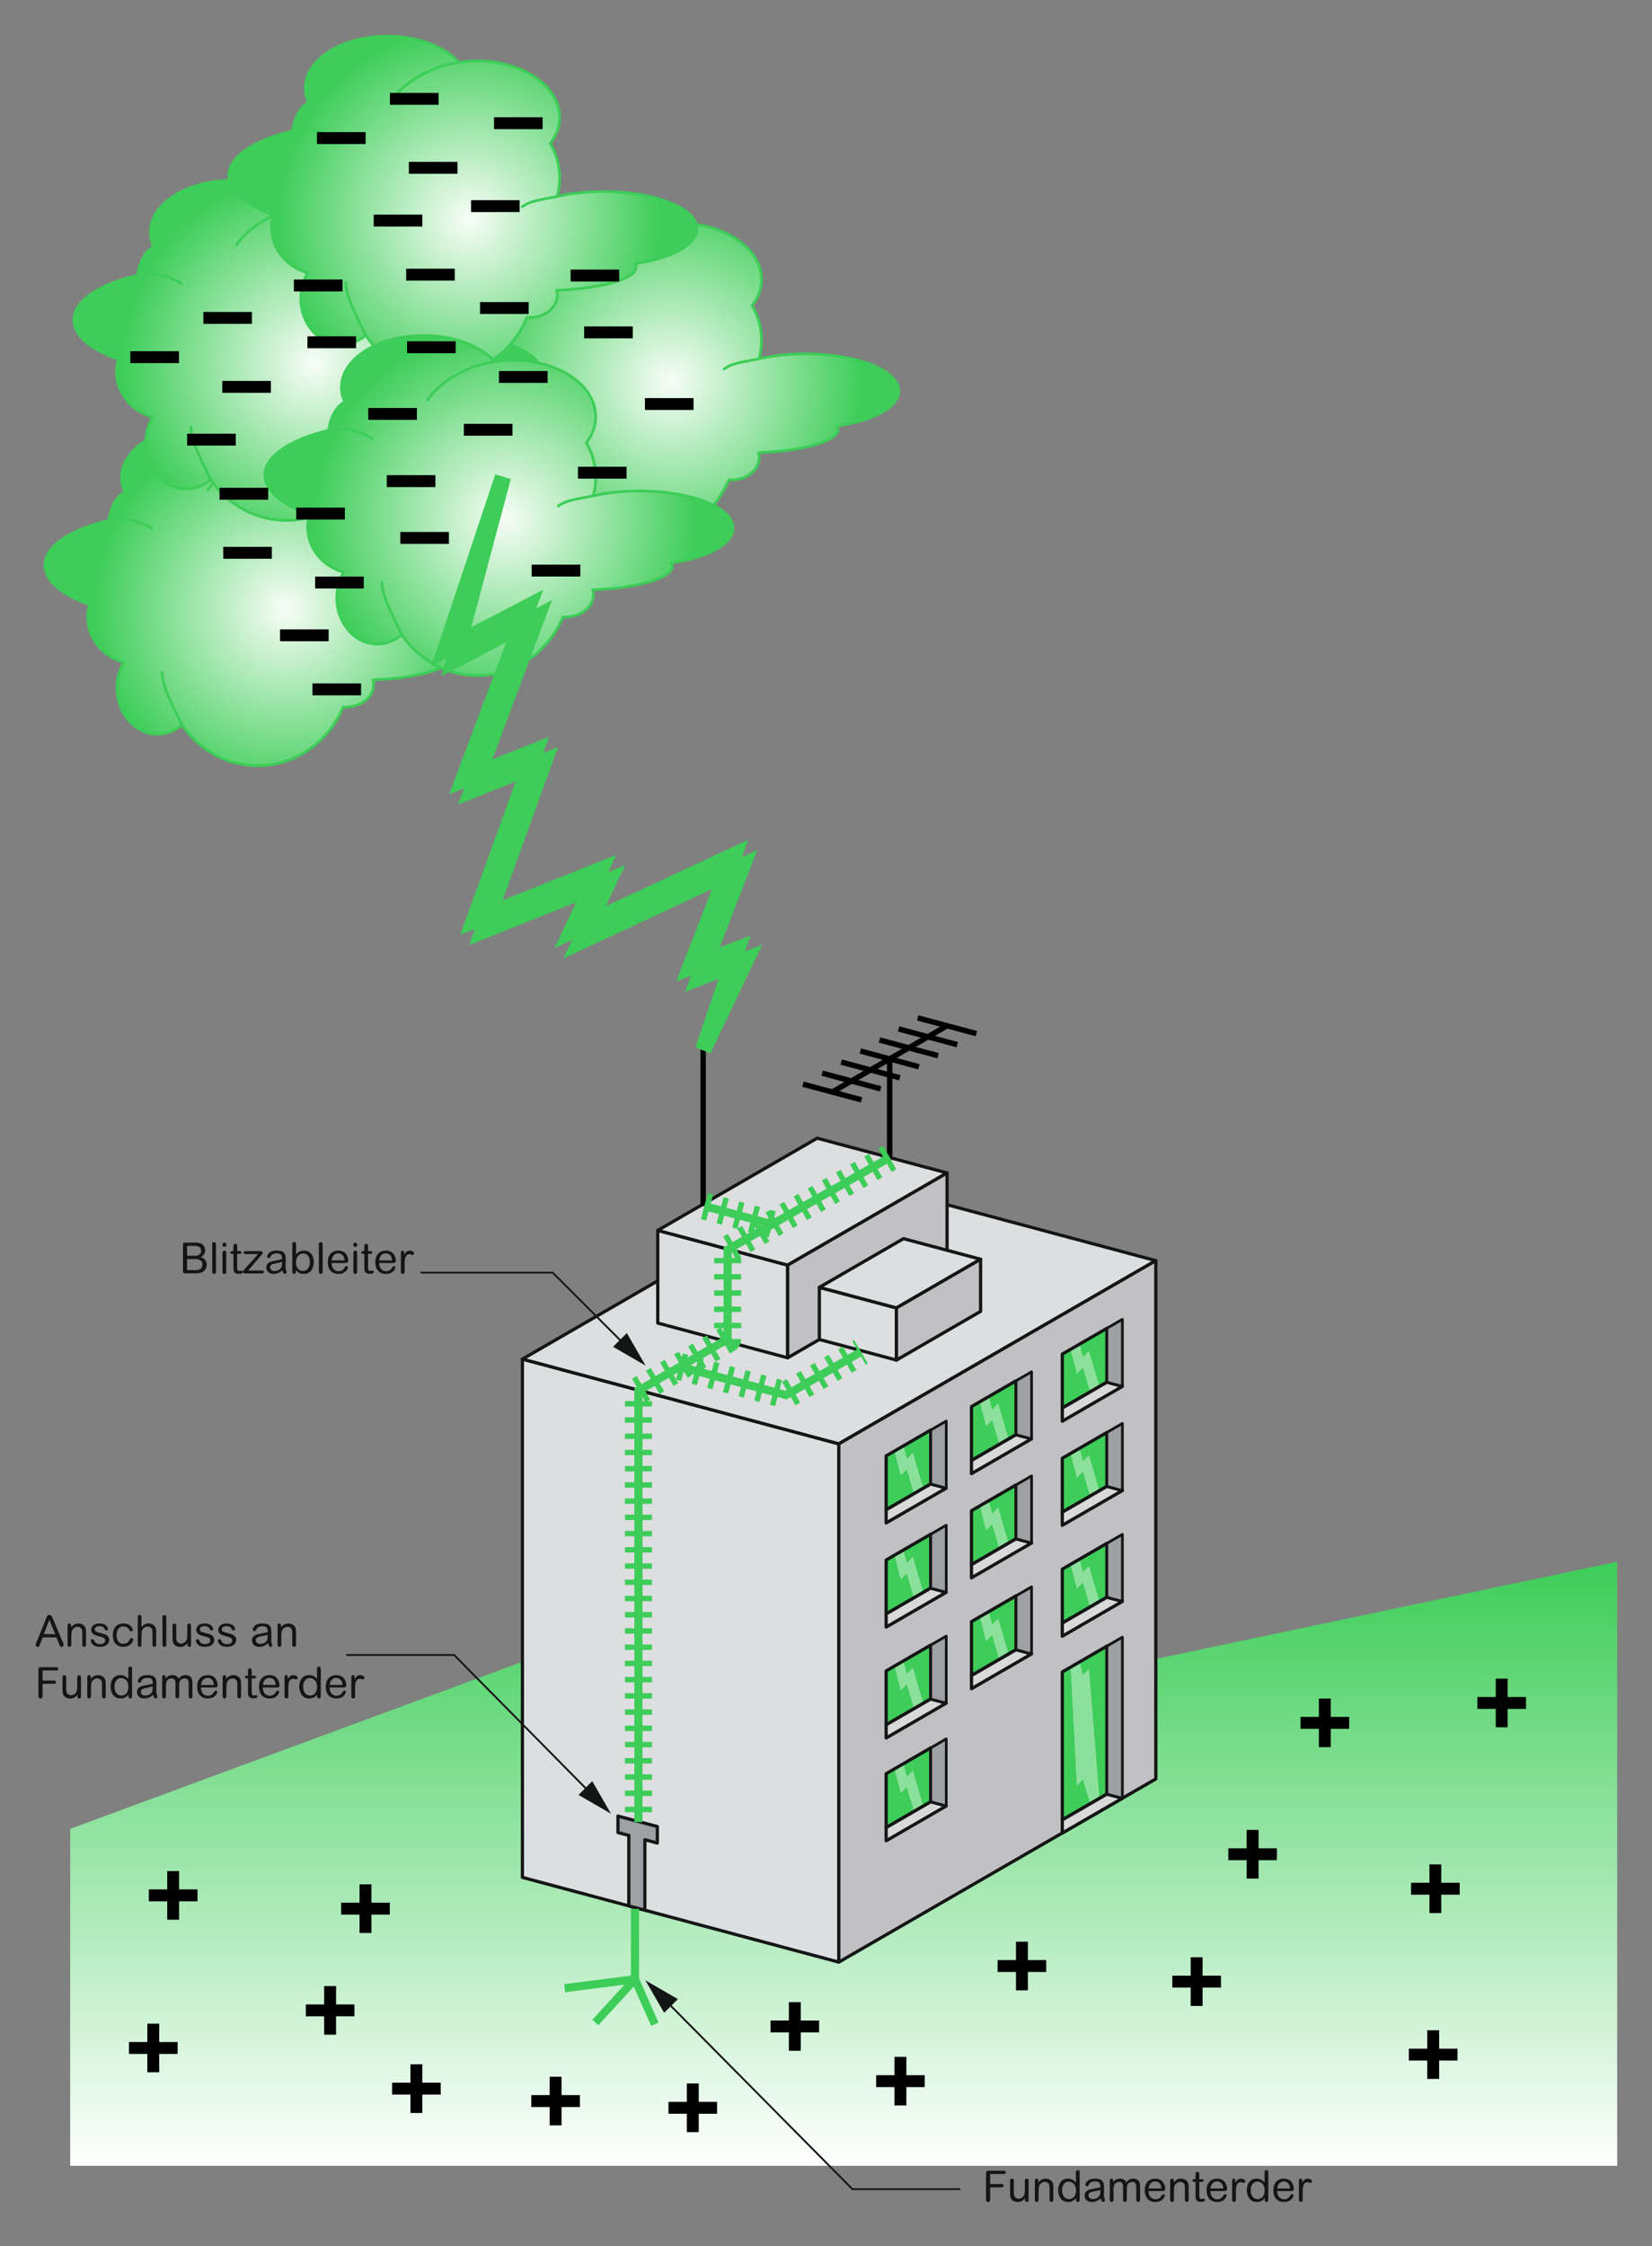 <?xml version="1.0" encoding="iso-8859-1"?>
<!-- Generator: Adobe Illustrator 19.2.1, SVG Export Plug-In . SVG Version: 6.00 Build 0)  -->
<svg version="1.1" id="Calque_1" xmlns="http://www.w3.org/2000/svg" xmlns:xlink="http://www.w3.org/1999/xlink" x="0px" y="0px"
	 width="478.03px" height="649.61px" viewBox="0 0 478.03 649.61" style="enable-background:new 0 0 478.03 649.61;"
	 xml:space="preserve">
<rect x="0" y="0" width="478.03" height="649.61" fill="#808080" stroke="none"/>
<style type="text/css">
	.st0{fill:url(#SVGID_1_);stroke:#3DCD58;stroke-width:0.782;stroke-linejoin:round;}
	.st1{fill:none;stroke:#3DCD58;stroke-width:0.782;stroke-linejoin:round;stroke-miterlimit:3.864;}
	.st2{fill:url(#SVGID_2_);stroke:#3DCD58;stroke-width:0.782;stroke-linejoin:round;}
	.st3{fill:url(#SVGID_3_);}
	.st4{fill:#DDDEDF;stroke:#141515;stroke-width:0.934;stroke-linejoin:round;stroke-miterlimit:3.864;}
	.st5{fill:#9FA0A4;stroke:#141515;stroke-width:0.934;stroke-linejoin:round;stroke-miterlimit:3.864;}
	.st6{fill:#C1C1C4;stroke:#141515;stroke-width:0.934;stroke-linejoin:round;stroke-miterlimit:3.864;}
	.st7{fill:#3DCD58;}
	.st8{fill:#8BE19B;}
	.st9{fill:none;stroke:#141515;stroke-width:0.934;stroke-linejoin:round;stroke-miterlimit:3.864;}
	.st10{fill:#D9D9DA;stroke:#141515;stroke-width:0.934;stroke-linejoin:round;stroke-miterlimit:3.864;}
	.st11{fill:#9FA0A4;stroke:#141515;stroke-width:0.782;stroke-linejoin:round;stroke-miterlimit:3.864;}
	.st12{fill:url(#SVGID_4_);stroke:#3DCD58;stroke-width:0.782;stroke-linejoin:round;}
	.st13{fill:url(#SVGID_5_);stroke:#3DCD58;stroke-width:0.782;stroke-linejoin:round;}
	.st14{fill:url(#SVGID_6_);stroke:#3DCD58;stroke-width:0.782;stroke-linejoin:round;}
	.st15{fill:none;stroke:#000000;stroke-width:1.564;}
	.st16{fill:#3DCD58;stroke:#3DCD58;stroke-width:4.693;}
	.st17{fill:#3DCD58;stroke:#3DCD58;stroke-width:2.542;}
	.st18{fill:#3DCD58;stroke:#3DCD58;stroke-width:0.391;}
	.st19{fill:none;stroke:#3DCD58;stroke-width:2.347;}
	.st20{fill:none;stroke:#3DCD58;stroke-width:7.822;stroke-linejoin:round;stroke-dasharray:1.564,3.129;}
	.st21{fill:none;stroke:#3DCD58;stroke-width:2.347;stroke-linejoin:round;}
	.st22{fill:#141515;}
	.st23{fill:none;stroke:#141515;stroke-width:0.533;stroke-miterlimit:3.864;}
	.st24{fill:none;}
</style>
<g>
	<radialGradient id="SVGID_1_" cx="194.169" cy="110.351" r="130.263" gradientUnits="userSpaceOnUse">
		<stop  offset="0" style="stop-color:#F8FDF7"/>
		<stop  offset="0.427" style="stop-color:#3DCD58"/>
		<stop  offset="0.876" style="stop-color:#3DCD58"/>
	</radialGradient>
	<path class="st0" d="M260.09,113.09c0-5.94-12.1-10.75-27.03-10.75c-4.89,0-9.46,0.52-13.42,1.43c0.47-1.68,0.72-3.48,0.72-5.34
		c0-3.72-1.01-7.17-2.73-10.02c1.74-2.26,2.73-4.83,2.73-7.57c0-8.99-10.64-16.28-23.77-16.28c-1.85,0-3.65,0.16-5.38,0.43
		c-4.09-4.53-11.8-7.6-20.67-7.6c-13.13,0-23.77,6.7-23.77,14.98c0,1.49,0.36,2.92,0.99,4.27c-2.29,1.02-4.1,4.17-4.69,8.18
		c-11.03,2.6-18.45,7.42-18.45,12.95c0,4.54,5.01,8.6,12.91,11.35c-0.34,1.16-0.54,2.37-0.54,3.63c0,6.19,4.4,11.41,10.44,13.1
		c-1.25,2.12-1.98,4.67-1.98,7.42c0,7.37,5.25,13.35,11.72,13.35c2.65,0,5.08-1.01,7.05-2.7c4.91,7.15,12.89,11.82,21.93,11.82
		c11.08,0,20.58-6.99,24.76-16.98c0.22,0.01,0.42,0.05,0.64,0.05c4.5,0,8.14-2.92,8.14-6.51c0-0.48-0.07-0.94-0.19-1.39
		c13.01-0.49,22.99-3.32,22.99-6.75c0-0.33-0.12-0.65-0.3-0.97C252.62,121.7,260.09,117.74,260.09,113.09z"/>
	<path class="st1" d="M191.21,65c-7.97,0.87-16.44,6.08-19.69,11.29"/>
	<path class="st1" d="M164.23,143.93c-3.79-7.72-5.75-11.63-5.75-15.53"/>
	<path class="st1" d="M219.64,103.77c-5.79,1.18-7.75,1.18-10.35,3.13"/>
	<path class="st1" d="M143.07,84.84c4.35-1.38,10.21,0.57,12.81,2.52"/>
</g>
<g>
	<radialGradient id="SVGID_2_" cx="82.571" cy="176.058" r="130.264" gradientUnits="userSpaceOnUse">
		<stop  offset="0" style="stop-color:#F8FDF7"/>
		<stop  offset="0.427" style="stop-color:#3DCD58"/>
		<stop  offset="0.876" style="stop-color:#3DCD58"/>
	</radialGradient>
	<path class="st2" d="M148.49,178.79c0-5.94-12.1-10.75-27.03-10.75c-4.89,0-9.46,0.52-13.42,1.43c0.47-1.68,0.72-3.47,0.72-5.34
		c0-3.72-1.01-7.17-2.73-10.02c1.74-2.26,2.73-4.83,2.73-7.57c0-8.99-10.64-16.28-23.77-16.28c-1.85,0-3.65,0.16-5.38,0.43
		c-4.09-4.53-11.81-7.6-20.67-7.6c-13.13,0-23.77,6.7-23.77,14.98c0,1.48,0.36,2.92,0.99,4.27c-2.3,1.02-4.1,4.17-4.69,8.18
		c-11.03,2.6-18.45,7.42-18.45,12.95c0,4.54,5.01,8.6,12.91,11.35c-0.34,1.16-0.54,2.37-0.54,3.63c0,6.19,4.4,11.41,10.44,13.1
		c-1.25,2.12-1.98,4.67-1.98,7.42c0,7.37,5.25,13.35,11.72,13.35c2.65,0,5.08-1.01,7.05-2.7c4.91,7.15,12.89,11.82,21.93,11.82
		c11.08,0,20.58-6.99,24.76-16.98c0.22,0.01,0.42,0.05,0.64,0.05c4.5,0,8.14-2.92,8.14-6.51c0-0.48-0.07-0.94-0.19-1.39
		c13.01-0.49,22.99-3.32,22.99-6.75c0-0.33-0.12-0.65-0.3-0.97C141.02,187.41,148.49,183.45,148.49,178.79z"/>
	<path class="st1" d="M79.61,130.71c-7.97,0.87-16.44,6.08-19.69,11.29"/>
	<path class="st1" d="M52.64,209.63c-3.79-7.72-5.75-11.63-5.75-15.53"/>
	<path class="st1" d="M108.04,169.48c-5.79,1.18-7.74,1.18-10.35,3.13"/>
	<path class="st1" d="M31.47,150.54c4.35-1.38,10.21,0.57,12.81,2.52"/>
</g>
<linearGradient id="SVGID_3_" gradientUnits="userSpaceOnUse" x1="244.132" y1="626.359" x2="244.132" y2="451.661">
	<stop  offset="0" style="stop-color:#FFFFFF"/>
	<stop  offset="1" style="stop-color:#3DCD58"/>
</linearGradient>
<polygon class="st3" points="20.31,528.91 151.15,480.61 334.19,479.82 467.95,451.66 467.95,626.36 20.31,626.36 "/>
<polygon class="st4" points="242.72,567.45 151.17,542.95 151.17,393.05 242.72,417.56 "/>
<polygon class="st5" points="181.96,530.81 181.96,551.2 186.6,552.43 186.6,532.05 190.21,533.01 190.21,528.24 178.82,525.21 
	178.82,529.97 "/>
<polygon class="st4" points="242.72,417.56 151.17,393.05 242.9,340.07 334.45,364.58 "/>
<polygon class="st6" points="334.45,514.47 242.72,567.45 242.72,417.56 334.45,364.58 "/>
<polygon class="st4" points="227.92,392.68 190.33,382.63 190.33,355.83 227.92,365.88 "/>
<polygon class="st4" points="227.92,365.88 190.33,355.83 236.46,329.17 274.05,339.22 "/>
<polygon class="st6" points="274.05,366.02 227.92,392.68 227.92,365.88 274.05,339.22 "/>
<polygon class="st4" points="259.4,393.34 237.09,387.39 237.09,372.31 259.4,378.26 "/>
<polygon class="st4" points="259.4,378.26 237.09,372.31 261.44,358.22 283.75,364.17 "/>
<polygon class="st6" points="283.75,379.25 259.4,393.34 259.4,378.26 283.75,364.17 "/>
<polygon class="st7" points="285.36,412.44 283.55,405.38 281.11,406.79 281.11,422.38 289.19,417.7 287.09,410.61 "/>
<polygon class="st7" points="294.01,399.32 286.08,403.91 287.09,407.73 288.82,405.91 291.82,416.18 294.01,414.92 "/>
<polygon class="st8" points="287.09,407.73 286.08,403.91 283.55,405.38 285.36,412.44 287.09,410.61 289.19,417.7 291.82,416.18 
	288.82,405.91 "/>
<polygon class="st9" points="294.01,399.32 281.11,406.79 281.11,422.38 294.01,414.92 "/>
<polygon class="st10" points="281.11,422.38 281.11,426.19 298.5,416.12 294.01,414.92 "/>
<polygon class="st11" points="294.01,399.32 294.01,414.92 298.5,416.12 298.5,396.72 "/>
<polygon class="st7" points="260.67,426.69 258.86,419.63 256.42,421.04 256.42,436.64 264.51,431.96 262.4,424.87 "/>
<polygon class="st7" points="269.32,413.57 261.4,418.16 262.4,421.98 264.13,420.16 267.14,430.44 269.32,429.17 "/>
<polygon class="st8" points="262.4,421.98 261.4,418.16 258.86,419.63 260.67,426.69 262.4,424.87 264.51,431.96 267.14,430.44 
	264.13,420.16 "/>
<polygon class="st9" points="269.32,413.57 256.42,421.04 256.42,436.64 269.32,429.17 "/>
<polygon class="st10" points="256.42,436.64 256.42,440.44 273.81,430.38 269.32,429.17 "/>
<polygon class="st11" points="269.32,413.57 269.32,429.17 273.81,430.38 273.81,410.97 "/>
<polygon class="st7" points="311.64,397.26 309.83,390.2 307.39,391.61 307.39,407.21 315.47,402.53 313.37,395.44 "/>
<polygon class="st7" points="320.29,384.15 312.37,388.73 313.37,392.56 315.1,390.74 318.1,401.01 320.29,399.74 "/>
<polygon class="st8" points="313.37,392.56 312.37,388.73 309.83,390.2 311.64,397.26 313.37,395.44 315.47,402.53 318.1,401.01 
	315.1,390.74 "/>
<polygon class="st9" points="320.29,384.15 307.39,391.61 307.39,407.21 320.29,399.74 "/>
<polygon class="st10" points="307.39,407.21 307.39,411.02 324.78,400.95 320.29,399.74 "/>
<polygon class="st11" points="320.29,384.15 320.29,399.74 324.78,400.95 324.78,381.55 "/>
<polygon class="st7" points="285.36,442.55 283.55,435.49 281.11,436.9 281.11,452.5 289.19,447.82 287.09,440.73 "/>
<polygon class="st7" points="294.01,429.44 286.08,434.02 287.09,437.85 288.82,436.03 291.82,446.3 294.01,445.03 "/>
<polygon class="st8" points="287.09,437.85 286.08,434.02 283.55,435.49 285.36,442.55 287.09,440.73 289.19,447.82 291.82,446.3 
	288.82,436.03 "/>
<polygon class="st9" points="294.01,429.44 281.11,436.9 281.11,452.5 294.01,445.03 "/>
<polygon class="st10" points="281.11,452.5 281.11,456.31 298.5,446.24 294.01,445.03 "/>
<polygon class="st11" points="294.01,429.44 294.01,445.03 298.5,446.24 298.5,426.83 "/>
<polygon class="st7" points="260.67,456.8 258.86,449.74 256.42,451.16 256.42,466.75 264.51,462.07 262.4,454.98 "/>
<polygon class="st7" points="269.32,443.69 261.4,448.28 262.4,452.1 264.13,450.28 267.14,460.55 269.32,459.29 "/>
<polygon class="st8" points="262.4,452.1 261.4,448.28 258.86,449.74 260.67,456.8 262.4,454.98 264.51,462.07 267.14,460.55 
	264.13,450.28 "/>
<polygon class="st9" points="269.32,443.69 256.42,451.16 256.42,466.75 269.32,459.29 "/>
<polygon class="st10" points="256.42,466.75 256.42,470.56 273.81,460.49 269.32,459.29 "/>
<polygon class="st11" points="269.32,443.69 269.32,459.29 273.81,460.49 273.81,441.09 "/>
<polygon class="st7" points="311.64,427.38 309.83,420.32 307.39,421.73 307.39,437.33 315.47,432.65 313.37,425.56 "/>
<polygon class="st7" points="320.29,414.26 312.37,418.85 313.37,422.67 315.1,420.85 318.1,431.12 320.29,429.86 "/>
<polygon class="st8" points="313.37,422.67 312.37,418.85 309.83,420.32 311.64,427.38 313.37,425.56 315.47,432.65 318.1,431.12 
	315.1,420.85 "/>
<polygon class="st9" points="320.29,414.26 307.39,421.73 307.39,437.33 320.29,429.86 "/>
<polygon class="st10" points="307.39,437.33 307.39,441.13 324.78,431.07 320.29,429.86 "/>
<polygon class="st11" points="320.29,414.26 320.29,429.86 324.78,431.07 324.78,411.66 "/>
<polygon class="st7" points="285.36,474.62 283.55,467.56 281.11,468.97 281.11,484.57 289.19,479.89 287.09,472.8 "/>
<polygon class="st7" points="294.01,461.51 286.08,466.09 287.09,469.92 288.82,468.09 291.82,478.37 294.01,477.1 "/>
<polygon class="st8" points="287.09,469.92 286.08,466.09 283.55,467.56 285.36,474.62 287.09,472.8 289.19,479.89 291.82,478.37 
	288.82,468.09 "/>
<polygon class="st9" points="294.01,461.51 281.11,468.97 281.11,484.57 294.01,477.1 "/>
<polygon class="st10" points="281.11,484.57 281.11,488.38 298.5,478.31 294.01,477.1 "/>
<polygon class="st11" points="294.01,461.51 294.01,477.1 298.5,478.31 298.5,458.91 "/>
<polygon class="st7" points="260.67,488.88 258.86,481.82 256.42,483.23 256.42,498.82 264.51,494.14 262.4,487.05 "/>
<polygon class="st7" points="269.32,475.76 261.4,480.34 262.4,484.17 264.13,482.35 267.14,492.62 269.32,491.36 "/>
<polygon class="st8" points="262.4,484.17 261.4,480.34 258.86,481.82 260.67,488.88 262.4,487.05 264.51,494.14 267.14,492.62 
	264.13,482.35 "/>
<polygon class="st9" points="269.32,475.76 256.42,483.23 256.42,498.82 269.32,491.36 "/>
<polygon class="st10" points="256.42,498.82 256.42,502.63 273.81,492.56 269.32,491.36 "/>
<polygon class="st11" points="269.32,475.76 269.32,491.36 273.81,492.56 273.81,473.16 "/>
<polygon class="st7" points="311.64,459.45 309.83,452.39 307.39,453.8 307.39,469.4 315.47,464.72 313.37,457.63 "/>
<polygon class="st7" points="320.29,446.34 312.37,450.92 313.37,454.75 315.1,452.92 318.1,463.2 320.29,461.93 "/>
<polygon class="st8" points="313.37,454.75 312.37,450.92 309.83,452.39 311.64,459.45 313.37,457.63 315.47,464.72 318.1,463.2 
	315.1,452.92 "/>
<polygon class="st9" points="320.29,446.34 307.39,453.8 307.39,469.4 320.29,461.93 "/>
<polygon class="st10" points="307.39,469.4 307.39,473.2 324.78,463.13 320.29,461.93 "/>
<polygon class="st11" points="320.29,446.34 320.29,461.93 324.78,463.13 324.78,443.73 "/>
<polygon class="st7" points="260.67,518.6 258.86,511.54 256.42,512.95 256.42,528.55 264.51,523.87 262.4,516.78 "/>
<polygon class="st7" points="269.32,505.49 261.4,510.07 262.4,513.9 264.13,512.07 267.14,522.35 269.32,521.08 "/>
<polygon class="st8" points="262.4,513.9 261.4,510.07 258.86,511.54 260.67,518.6 262.4,516.78 264.51,523.87 267.14,522.35 
	264.13,512.07 "/>
<polygon class="st9" points="269.32,505.49 256.42,512.95 256.42,528.55 269.32,521.08 "/>
<polygon class="st10" points="256.42,528.55 256.42,532.36 273.81,522.29 269.32,521.08 "/>
<polygon class="st11" points="269.32,505.49 269.32,521.08 273.81,522.29 273.81,502.88 "/>
<polygon class="st7" points="311.64,516.38 309.83,482.11 307.39,483.53 307.39,526.32 315.47,521.64 313.37,514.55 "/>
<polygon class="st7" points="320.29,476.06 312.37,480.64 313.37,484.47 315.1,482.65 318.1,520.12 320.29,518.86 "/>
<polygon class="st8" points="313.37,484.47 312.37,480.64 309.83,482.11 311.64,516.38 313.37,514.55 315.47,521.64 318.1,520.12 
	315.1,482.65 "/>
<polygon class="st9" points="320.29,476.06 307.39,483.53 307.39,526.32 320.29,518.86 "/>
<polygon class="st10" points="307.39,526.32 307.39,530.13 324.78,520.06 320.29,518.86 "/>
<polygon class="st11" points="320.29,476.06 320.29,518.86 324.78,520.06 324.78,473.46 "/>
<g>
	<radialGradient id="SVGID_4_" cx="90.915" cy="105.135" r="130.264" gradientUnits="userSpaceOnUse">
		<stop  offset="0" style="stop-color:#F8FDF7"/>
		<stop  offset="0.427" style="stop-color:#3DCD58"/>
		<stop  offset="0.876" style="stop-color:#3DCD58"/>
	</radialGradient>
	<path class="st12" d="M156.83,107.87c0-5.94-12.1-10.75-27.03-10.75c-4.89,0-9.46,0.52-13.42,1.43c0.47-1.68,0.72-3.47,0.72-5.34
		c0-3.73-1.01-7.17-2.73-10.02c1.74-2.26,2.73-4.83,2.73-7.57c0-8.99-10.64-16.28-23.77-16.28c-1.85,0-3.65,0.16-5.38,0.43
		c-4.08-4.53-11.8-7.6-20.67-7.6c-13.13,0-23.77,6.71-23.77,14.98c0,1.49,0.36,2.92,0.99,4.27c-2.3,1.02-4.1,4.17-4.69,8.18
		c-11.03,2.6-18.45,7.42-18.45,12.94c0,4.54,5.01,8.6,12.91,11.35c-0.34,1.16-0.54,2.37-0.54,3.63c0,6.19,4.4,11.41,10.44,13.1
		c-1.25,2.12-1.98,4.67-1.98,7.42c0,7.37,5.25,13.35,11.72,13.35c2.65,0,5.09-1.01,7.05-2.7c4.91,7.15,12.89,11.82,21.93,11.82
		c11.08,0,20.58-6.99,24.76-16.98c0.22,0.01,0.42,0.05,0.64,0.05c4.5,0,8.14-2.92,8.14-6.51c0-0.48-0.07-0.94-0.19-1.39
		c13.01-0.49,22.99-3.32,22.99-6.75c0-0.33-0.12-0.65-0.3-0.97C149.37,116.48,156.83,112.53,156.83,107.87z"/>
	<path class="st1" d="M87.95,59.79c-7.97,0.87-16.44,6.08-19.69,11.29"/>
	<path class="st1" d="M60.98,138.71c-3.79-7.72-5.75-11.63-5.75-15.53"/>
	<path class="st1" d="M116.38,98.55c-5.79,1.18-7.74,1.18-10.35,3.13"/>
	<path class="st1" d="M39.82,79.62c4.35-1.38,10.21,0.57,12.81,2.52"/>
</g>
<g>
	<radialGradient id="SVGID_5_" cx="135.764" cy="63.418" r="130.264" gradientUnits="userSpaceOnUse">
		<stop  offset="0" style="stop-color:#F8FDF7"/>
		<stop  offset="0.427" style="stop-color:#3DCD58"/>
		<stop  offset="0.876" style="stop-color:#3DCD58"/>
	</radialGradient>
	<path class="st13" d="M201.68,66.15c0-5.93-12.1-10.75-27.03-10.75c-4.89,0-9.46,0.52-13.42,1.43c0.47-1.68,0.72-3.47,0.72-5.34
		c0-3.72-1.01-7.17-2.73-10.02c1.74-2.26,2.73-4.83,2.73-7.57c0-8.99-10.64-16.28-23.77-16.28c-1.85,0-3.65,0.16-5.38,0.44
		c-4.09-4.53-11.8-7.6-20.67-7.6c-13.13,0-23.77,6.71-23.77,14.98c0,1.49,0.35,2.92,0.99,4.27c-2.29,1.02-4.1,4.17-4.69,8.18
		c-11.03,2.6-18.45,7.42-18.45,12.94c0,4.54,5.01,8.6,12.91,11.35c-0.34,1.16-0.54,2.37-0.54,3.63c0,6.19,4.4,11.41,10.44,13.1
		c-1.25,2.12-1.98,4.67-1.98,7.42c0,7.37,5.25,13.35,11.72,13.35c2.65,0,5.08-1.01,7.05-2.7c4.91,7.15,12.89,11.82,21.93,11.82
		c11.08,0,20.58-6.99,24.76-16.99c0.22,0.01,0.42,0.05,0.64,0.05c4.49,0,8.14-2.92,8.14-6.51c0-0.48-0.07-0.94-0.19-1.39
		c13.01-0.49,22.99-3.33,22.99-6.75c0-0.33-0.12-0.65-0.3-0.97C194.22,74.76,201.68,70.81,201.68,66.15z"/>
	<path class="st1" d="M132.8,18.07c-7.97,0.87-16.44,6.08-19.69,11.29"/>
	<path class="st1" d="M105.83,96.99c-3.79-7.72-5.75-11.63-5.75-15.53"/>
	<path class="st1" d="M161.23,56.83c-5.79,1.18-7.75,1.18-10.35,3.13"/>
	<path class="st1" d="M84.66,37.91c4.35-1.39,10.21,0.57,12.81,2.52"/>
</g>
<g>
	<radialGradient id="SVGID_6_" cx="146.193" cy="149.983" r="130.264" gradientUnits="userSpaceOnUse">
		<stop  offset="0" style="stop-color:#F8FDF7"/>
		<stop  offset="0.427" style="stop-color:#3DCD58"/>
		<stop  offset="0.876" style="stop-color:#3DCD58"/>
	</radialGradient>
	<path class="st14" d="M212.11,152.72c0-5.94-12.1-10.74-27.03-10.74c-4.89,0-9.46,0.52-13.42,1.43c0.47-1.68,0.72-3.47,0.72-5.34
		c0-3.72-1.02-7.17-2.73-10.02c1.74-2.26,2.73-4.84,2.73-7.57c0-8.99-10.64-16.28-23.77-16.28c-1.85,0-3.65,0.16-5.38,0.43
		c-4.09-4.53-11.81-7.6-20.67-7.6c-13.13,0-23.77,6.71-23.77,14.98c0,1.49,0.35,2.92,0.99,4.27c-2.3,1.02-4.1,4.17-4.69,8.18
		c-11.03,2.6-18.45,7.42-18.45,12.95c0,4.54,5.01,8.6,12.91,11.35c-0.34,1.16-0.54,2.37-0.54,3.63c0,6.19,4.4,11.41,10.44,13.1
		c-1.25,2.12-1.98,4.67-1.98,7.42c0,7.37,5.25,13.35,11.72,13.35c2.65,0,5.08-1.01,7.05-2.7c4.91,7.15,12.89,11.82,21.93,11.82
		c11.08,0,20.58-6.99,24.76-16.98c0.21,0.01,0.42,0.05,0.64,0.05c4.5,0,8.14-2.91,8.14-6.51c0-0.48-0.07-0.94-0.19-1.39
		c13.01-0.49,22.99-3.32,22.99-6.76c0-0.33-0.12-0.65-0.3-0.97C204.65,161.33,212.11,157.38,212.11,152.72z"/>
	<path class="st1" d="M143.23,104.63c-7.97,0.87-16.44,6.08-19.69,11.29"/>
	<path class="st1" d="M116.26,183.56c-3.79-7.72-5.75-11.63-5.75-15.53"/>
	<path class="st1" d="M171.66,143.4c-5.79,1.18-7.74,1.18-10.35,3.13"/>
	<path class="st1" d="M95.09,124.47c4.35-1.38,10.21,0.57,12.81,2.53"/>
</g>
<rect x="37.72" y="101.57" width="14.07" height="3.44"/>
<rect x="58.84" y="90.22" width="14.07" height="3.44"/>
<rect x="85.04" y="80.84" width="14.07" height="3.44"/>
<rect x="88.96" y="97.26" width="14.07" height="3.44"/>
<rect x="64.32" y="110.17" width="14.07" height="3.44"/>
<rect x="54.15" y="125.42" width="14.07" height="3.44"/>
<rect x="106.56" y="117.99" width="14.07" height="3.44"/>
<polygon points="57.14,546.42 51.83,546.42 51.83,541.11 48.39,541.11 48.39,546.42 43.07,546.42 43.07,549.86 48.39,549.86 
	48.39,555.18 51.83,555.18 51.83,549.86 57.14,549.86 "/>
<polygon points="102.56,579.69 97.24,579.69 97.24,574.37 93.8,574.37 93.8,579.69 88.49,579.69 88.49,583.12 93.8,583.12 
	93.8,588.44 97.24,588.44 97.24,583.12 102.56,583.12 "/>
<polygon points="441.57,490.78 436.25,490.78 436.25,485.46 432.82,485.46 432.82,490.78 427.5,490.78 427.5,494.21 432.82,494.21 
	432.82,499.53 436.25,499.53 436.25,494.21 441.57,494.21 "/>
<polygon points="390.4,496.53 385.08,496.53 385.08,491.22 381.64,491.22 381.64,496.53 376.33,496.53 376.33,499.97 381.64,499.97 
	381.64,505.28 385.08,505.28 385.08,499.97 390.4,499.97 "/>
<polygon points="422.38,544.5 417.06,544.5 417.06,539.19 413.63,539.19 413.63,544.5 408.31,544.5 408.31,547.94 413.63,547.94 
	413.63,553.26 417.06,553.26 417.06,547.94 422.38,547.94 "/>
<polygon points="353.3,571.37 347.98,571.37 347.98,566.05 344.54,566.05 344.54,571.37 339.23,571.37 339.23,574.81 344.54,574.81 
	344.54,580.12 347.98,580.12 347.98,574.81 353.3,574.81 "/>
<polygon points="267.58,600.15 262.27,600.15 262.27,594.84 258.83,594.84 258.83,600.15 253.52,600.15 253.52,603.59 
	258.83,603.59 258.83,608.9 262.27,608.9 262.27,603.59 267.58,603.59 "/>
<polygon points="302.74,566.86 297.43,566.86 297.43,561.54 293.99,561.54 293.99,566.86 288.67,566.86 288.67,570.3 293.99,570.3 
	293.99,575.61 297.43,575.61 297.43,570.3 302.74,570.3 "/>
<polygon points="369.49,534.53 364.18,534.53 364.18,529.21 360.74,529.21 360.74,534.53 355.43,534.53 355.43,537.97 
	360.74,537.97 360.74,543.28 364.18,543.28 364.18,537.97 369.49,537.97 "/>
<polygon points="237.02,584.34 231.71,584.34 231.71,579.03 228.27,579.03 228.27,584.34 222.96,584.34 222.96,587.78 
	228.27,587.78 228.27,593.09 231.71,593.09 231.71,587.78 237.02,587.78 "/>
<polygon points="207.5,607.86 202.19,607.86 202.19,602.54 198.75,602.54 198.75,607.86 193.43,607.86 193.43,611.3 198.75,611.3 
	198.75,616.61 202.19,616.61 202.19,611.3 207.5,611.3 "/>
<polygon points="127.53,602.32 122.21,602.32 122.21,597 118.77,597 118.77,602.32 113.46,602.32 113.46,605.76 118.77,605.76 
	118.77,611.07 122.21,611.07 122.21,605.76 127.53,605.76 "/>
<polygon points="421.74,592.48 416.43,592.48 416.43,587.16 412.99,587.16 412.99,592.48 407.67,592.48 407.67,595.91 
	412.99,595.91 412.99,601.23 416.43,601.23 416.43,595.91 421.74,595.91 "/>
<polygon points="167.8,605.91 162.49,605.91 162.49,600.59 159.05,600.59 159.05,605.91 153.73,605.91 153.73,609.35 159.05,609.35 
	159.05,614.66 162.49,614.66 162.49,609.35 167.8,609.35 "/>
<polygon points="112.79,550.26 107.48,550.26 107.48,544.95 104.04,544.95 104.04,550.26 98.72,550.26 98.72,553.7 104.04,553.7 
	104.04,559.01 107.48,559.01 107.48,553.7 112.79,553.7 "/>
<polygon points="51.39,590.56 46.07,590.56 46.07,585.24 42.63,585.24 42.63,590.56 37.32,590.56 37.32,594 42.63,594 42.63,599.31 
	46.07,599.31 46.07,594 51.39,594 "/>
<rect x="63.53" y="141.07" width="14.07" height="3.44"/>
<rect x="117.79" y="98.7" width="14.07" height="3.44"/>
<rect x="138.91" y="87.36" width="14.07" height="3.44"/>
<rect x="165.11" y="77.97" width="14.07" height="3.44"/>
<rect x="169.03" y="94.4" width="14.07" height="3.44"/>
<rect x="144.39" y="107.3" width="14.07" height="3.44"/>
<rect x="134.22" y="122.56" width="14.07" height="3.44"/>
<rect x="186.62" y="115.13" width="14.07" height="3.44"/>
<rect x="167.24" y="134.98" width="14.07" height="3.44"/>
<rect x="64.6" y="158.15" width="14.07" height="3.44"/>
<rect x="85.72" y="146.81" width="14.07" height="3.44"/>
<rect x="111.92" y="137.42" width="14.07" height="3.44"/>
<rect x="115.83" y="153.85" width="14.07" height="3.44"/>
<rect x="91.19" y="166.75" width="14.07" height="3.44"/>
<rect x="81.03" y="182.01" width="14.07" height="3.44"/>
<rect x="153.85" y="163.29" width="14.07" height="3.44"/>
<rect x="90.41" y="197.65" width="14.07" height="3.44"/>
<rect x="91.72" y="38.21" width="14.07" height="3.44"/>
<rect x="112.83" y="26.87" width="14.07" height="3.44"/>
<rect x="136.3" y="57.89" width="14.07" height="3.44"/>
<rect x="142.95" y="33.91" width="14.07" height="3.44"/>
<rect x="118.31" y="46.81" width="14.07" height="3.44"/>
<rect x="108.14" y="62.07" width="14.07" height="3.44"/>
<rect x="117.53" y="77.71" width="14.07" height="3.44"/>
<line class="st15" x1="203.46" y1="348.85" x2="203.46" y2="303.62"/>
<line class="st15" x1="257.44" y1="306.24" x2="257.44" y2="334.77"/>
<g>
	<polygon class="st16" points="145.53,137.92 128.84,187.98 152.83,175.47 134.06,225.53 154.91,217.19 137.18,266.21 
		173.69,251.61 165.34,269.33 212.28,247.43 199.76,279.76 213.32,274.55 203.46,303.62 215.89,277.54 202.33,282.76 214.84,250.42 
		167.91,272.33 176.25,254.6 139.75,269.2 157.48,220.18 136.62,228.52 155.39,178.46 131.4,190.98 	"/>
	<polygon class="st17" points="145.53,137.92 128.84,187.98 152.83,175.47 134.06,225.53 154.91,217.19 137.18,266.21 
		173.69,251.61 165.34,269.33 212.28,247.43 199.76,279.76 213.32,274.55 203.46,303.62 215.89,277.54 202.33,282.76 214.84,250.42 
		167.91,272.33 176.25,254.6 139.75,269.2 157.48,220.18 136.62,228.52 155.39,178.46 131.4,190.98 	"/>
	<polygon class="st18" points="145.53,137.92 128.84,187.98 152.83,175.47 134.06,225.53 154.91,217.19 137.18,266.21 
		173.69,251.61 165.34,269.33 212.28,247.43 199.76,279.76 213.32,274.55 203.46,303.62 215.89,277.54 202.33,282.76 214.84,250.42 
		167.91,272.33 176.25,254.6 139.75,269.2 157.48,220.18 136.62,228.52 155.39,178.46 131.4,190.98 	"/>
</g>
<line class="st15" x1="240.83" y1="315.82" x2="274.04" y2="296.65"/>
<line class="st15" x1="232.35" y1="313.55" x2="249.31" y2="318.09"/>
<line class="st15" x1="237.89" y1="310.36" x2="254.85" y2="314.9"/>
<line class="st15" x1="243.42" y1="307.16" x2="260.38" y2="311.7"/>
<line class="st15" x1="248.96" y1="303.96" x2="265.91" y2="308.51"/>
<line class="st15" x1="254.49" y1="300.77" x2="271.45" y2="305.31"/>
<line class="st15" x1="260.03" y1="297.57" x2="276.99" y2="302.12"/>
<line class="st15" x1="265.56" y1="294.38" x2="282.52" y2="298.92"/>
<polyline class="st19" points="257.44,334.77 226.43,352.37 210.55,361.38 210.55,387.28 184.74,402.18 184.74,526.96 "/>
<line class="st19" x1="223.48" y1="354.07" x2="203.82" y2="348.8"/>
<polyline class="st19" points="196.6,395.19 227.47,403.46 249.14,390.95 "/>
<polyline class="st20" points="257.44,334.77 226.43,352.37 210.55,361.38 210.55,387.28 184.74,402.18 184.74,526.96 "/>
<line class="st20" x1="223.48" y1="354.07" x2="203.82" y2="348.8"/>
<polyline class="st20" points="196.6,395.19 227.47,403.46 249.14,390.95 "/>
<polyline class="st21" points="183.74,552.05 183.74,572.39 163.41,574.99 "/>
<polyline class="st21" points="189.48,585.42 183.74,572.39 172.27,584.9 "/>
<g>
	<g>
		<g>
			<g>
				<path class="st22" d="M12.34,473.54l-0.77,1.99c-0.19,0.47-0.27,0.73-0.68,0.73c-0.32,0-0.57-0.27-0.57-0.52
					c0-0.19,0.06-0.34,0.17-0.62l2.83-7.01c0.27-0.7,0.41-1.06,0.98-1.06c0.22,0,0.47,0.1,0.6,0.25c0.13,0.14,0.29,0.52,0.4,0.8
					l2.93,6.97c0.12,0.31,0.19,0.46,0.19,0.65c0,0.24-0.24,0.55-0.6,0.55c-0.41,0-0.5-0.26-0.7-0.76l-0.8-1.97H12.34z M15.96,472.59
					l-1.67-4.17l-1.61,4.17H15.96z"/>
				<path class="st22" d="M24.9,475.39c0,0.36,0,0.6-0.15,0.73c-0.1,0.09-0.22,0.15-0.39,0.15c-0.14,0-0.29-0.05-0.4-0.15
					c-0.15-0.14-0.15-0.37-0.15-0.73v-3.08c0-0.63-0.06-0.98-0.2-1.22c-0.24-0.41-0.68-0.62-1.13-0.62c-0.62,0-1.25,0.35-1.54,0.9
					c-0.19,0.34-0.3,0.61-0.3,1.97v2.05c0,0.36-0.01,0.6-0.16,0.73c-0.1,0.09-0.22,0.15-0.39,0.15c-0.14,0-0.29-0.06-0.39-0.15
					c-0.15-0.14-0.15-0.37-0.15-0.73v-5.01c0-0.35,0-0.57,0.14-0.71c0.07-0.06,0.21-0.15,0.39-0.15c0.2,0,0.37,0.13,0.42,0.24
					c0.1,0.17,0.11,0.34,0.11,0.87c0.34-0.44,0.88-1.11,2.04-1.11c0.78,0,1.37,0.29,1.82,0.8c0.42,0.49,0.42,1.27,0.42,1.68V475.39z
					"/>
				<path class="st22" d="M28.87,476.27c-0.97,0-1.58-0.24-2.04-0.68c-0.25-0.25-0.55-0.65-0.55-1.1c0-0.24,0.21-0.45,0.47-0.45
					c0.29,0,0.4,0.2,0.5,0.42c0.25,0.57,0.7,1.03,1.69,1.03s1.51-0.51,1.51-1.03c0-0.8-0.83-1-1.48-1.16
					c-1.33-0.34-1.67-0.49-2.03-0.78c-0.3-0.25-0.56-0.65-0.56-1.16c0-0.59,0.35-1.2,0.95-1.53c0.36-0.2,0.83-0.31,1.47-0.31
					c2.12,0,2.45,1.32,2.45,1.56c0,0.09-0.04,0.45-0.46,0.45c-0.3,0-0.37-0.14-0.54-0.49c-0.19-0.4-0.61-0.75-1.43-0.75
					c-0.8,0-1.41,0.32-1.41,0.91c0,0.5,0.36,0.81,1.86,1.13c0.98,0.21,2.32,0.57,2.32,1.91C31.59,474.8,31.3,476.27,28.87,476.27z"
					/>
				<path class="st22" d="M35.77,476.27c-1.69,0-2.35-0.83-2.67-1.38c-0.22-0.4-0.46-1.02-0.46-1.98c0-1.49,0.64-3.39,3.08-3.39
					c1.47,0,2.1,0.66,2.48,1.23c0.11,0.16,0.22,0.39,0.22,0.6c0,0.27-0.24,0.47-0.49,0.47c-0.14,0-0.27-0.01-0.52-0.44
					c-0.16-0.27-0.59-1.02-1.68-1.02c-1.21,0-2,0.96-2,2.49c0,1.61,0.76,2.56,1.98,2.56c0.68,0,1.32-0.32,1.66-0.92
					c0.05-0.09,0.27-0.5,0.32-0.57c0.09-0.1,0.19-0.2,0.36-0.2c0.24,0,0.5,0.19,0.5,0.5C38.54,474.59,37.86,476.27,35.77,476.27z"/>
				<path class="st22" d="M45.2,475.37c0,0.41,0,0.55-0.11,0.7c-0.09,0.11-0.27,0.2-0.45,0.2c-0.19,0-0.39-0.1-0.47-0.3
					c-0.05-0.12-0.05-0.26-0.05-0.6v-3.14c0-0.36-0.02-0.92-0.2-1.22c-0.24-0.4-0.7-0.61-1.15-0.61c-0.61,0-1.25,0.34-1.53,0.88
					c-0.17,0.32-0.3,0.6-0.3,1.94v2.15c0,0.36,0,0.57-0.15,0.72c-0.08,0.06-0.21,0.16-0.41,0.16c-0.52,0-0.52-0.49-0.52-0.9v-7.42
					c0-0.42,0-0.9,0.52-0.9c0.56,0,0.56,0.46,0.56,0.9v2.64c0.45-0.56,1-1.07,2.03-1.07c0.78,0,1.36,0.29,1.78,0.79
					c0.45,0.51,0.45,1.33,0.45,1.67V475.37z"/>
				<path class="st22" d="M48.11,475.39c0,0.39-0.01,0.57-0.15,0.72c-0.09,0.09-0.22,0.16-0.4,0.16c-0.54,0-0.54-0.47-0.54-0.88
					v-7.43c0-0.39,0-0.58,0.14-0.72c0.09-0.09,0.21-0.17,0.4-0.17c0.14,0,0.29,0.06,0.4,0.16c0.14,0.15,0.15,0.36,0.15,0.73V475.39z
					"/>
				<path class="st22" d="M49.91,470.42c0-0.37,0-0.6,0.15-0.73c0.1-0.1,0.24-0.16,0.4-0.16c0.14,0,0.29,0.06,0.39,0.15
					c0.15,0.15,0.15,0.37,0.15,0.75v3.01c0,0.44,0,0.9,0.21,1.25c0.25,0.41,0.7,0.65,1.15,0.65c0.62,0,1.26-0.36,1.54-0.9
					c0.15-0.29,0.29-0.55,0.29-1.99v-2.02c0-0.36,0-0.6,0.15-0.73c0.09-0.07,0.21-0.16,0.39-0.16c0.15,0,0.29,0.06,0.4,0.15
					c0.15,0.15,0.15,0.37,0.15,0.75v4.99c0,0.35,0,0.57-0.15,0.71c-0.07,0.07-0.21,0.15-0.37,0.15c-0.21,0-0.39-0.12-0.44-0.24
					c-0.07-0.17-0.09-0.34-0.09-0.88c-0.32,0.41-0.87,1.12-2.09,1.12c-0.66,0-1.56-0.26-1.9-0.95c-0.29-0.56-0.31-0.97-0.31-1.47
					V470.42z"/>
				<path class="st22" d="M59.28,476.27c-0.97,0-1.58-0.24-2.04-0.68c-0.25-0.25-0.55-0.65-0.55-1.1c0-0.24,0.21-0.45,0.47-0.45
					c0.29,0,0.4,0.2,0.5,0.42c0.25,0.57,0.7,1.03,1.69,1.03s1.51-0.51,1.51-1.03c0-0.8-0.83-1-1.48-1.16
					c-1.33-0.34-1.67-0.49-2.03-0.78c-0.3-0.25-0.56-0.65-0.56-1.16c0-0.59,0.35-1.2,0.95-1.53c0.36-0.2,0.83-0.31,1.47-0.31
					c2.12,0,2.45,1.32,2.45,1.56c0,0.09-0.04,0.45-0.46,0.45c-0.3,0-0.37-0.14-0.54-0.49c-0.19-0.4-0.61-0.75-1.43-0.75
					c-0.8,0-1.41,0.32-1.41,0.91c0,0.5,0.36,0.81,1.85,1.13c0.98,0.21,2.32,0.57,2.32,1.91C62,474.8,61.71,476.27,59.28,476.27z"/>
				<path class="st22" d="M65.63,476.27c-0.97,0-1.58-0.24-2.04-0.68c-0.25-0.25-0.55-0.65-0.55-1.1c0-0.24,0.21-0.45,0.47-0.45
					c0.29,0,0.4,0.2,0.5,0.42c0.25,0.57,0.7,1.03,1.69,1.03s1.51-0.51,1.51-1.03c0-0.8-0.83-1-1.48-1.16
					c-1.33-0.34-1.67-0.49-2.03-0.78c-0.3-0.25-0.56-0.65-0.56-1.16c0-0.59,0.35-1.2,0.95-1.53c0.36-0.2,0.83-0.31,1.47-0.31
					c2.12,0,2.45,1.32,2.45,1.56c0,0.09-0.04,0.45-0.46,0.45c-0.3,0-0.37-0.14-0.54-0.49c-0.19-0.4-0.61-0.75-1.43-0.75
					c-0.8,0-1.41,0.32-1.41,0.91c0,0.5,0.36,0.81,1.85,1.13c0.98,0.21,2.32,0.57,2.32,1.91C68.35,474.8,68.06,476.27,65.63,476.27z"
					/>
				<path class="st22" d="M75,476.27c-1.43,0-2.09-0.93-2.09-1.84c0-1.47,1.36-1.76,2.12-1.91c0.29-0.06,1.57-0.29,1.82-0.35
					c0.19-0.05,0.32-0.09,0.61-0.19c-0.02-0.86-0.05-1.67-1.47-1.67c-0.75,0-1.54,0.22-1.82,0.9c-0.11,0.29-0.2,0.52-0.54,0.52
					c-0.26,0-0.49-0.2-0.49-0.46c0-0.37,0.42-1.76,2.76-1.76c2.47,0,2.63,1.17,2.63,2.67c0,0.32-0.04,1.74-0.04,2.03
					c0,0.6,0.1,0.87,0.17,1.07c0.01,0.06,0.12,0.36,0.12,0.56c0,0.21-0.24,0.42-0.52,0.42c-0.42,0-0.6-0.6-0.72-1.06
					C77.22,475.54,76.41,476.27,75,476.27z M76.75,472.98c-0.77,0.17-1.38,0.26-1.89,0.4c-0.72,0.2-0.83,0.72-0.83,0.97
					c0,0.45,0.34,1.07,1.23,1.07c0.69,0,1.57-0.29,1.94-0.93c0.25-0.42,0.27-1.01,0.27-1.73C77.31,472.82,77.08,472.91,76.75,472.98
					z"/>
				<path class="st22" d="M85.66,475.39c0,0.36,0,0.6-0.15,0.73c-0.1,0.09-0.22,0.15-0.39,0.15c-0.14,0-0.29-0.05-0.4-0.15
					c-0.15-0.14-0.15-0.37-0.15-0.73v-3.08c0-0.63-0.06-0.98-0.2-1.22c-0.24-0.41-0.68-0.62-1.13-0.62c-0.62,0-1.25,0.35-1.54,0.9
					c-0.19,0.34-0.3,0.61-0.3,1.97v2.05c0,0.36-0.01,0.6-0.16,0.73c-0.1,0.09-0.22,0.15-0.39,0.15c-0.14,0-0.29-0.06-0.39-0.15
					c-0.15-0.14-0.15-0.37-0.15-0.73v-5.01c0-0.35,0-0.57,0.14-0.71c0.07-0.06,0.21-0.15,0.39-0.15c0.2,0,0.37,0.13,0.42,0.24
					c0.1,0.17,0.11,0.34,0.11,0.87c0.34-0.44,0.88-1.11,2.04-1.11c0.78,0,1.37,0.29,1.82,0.8c0.42,0.49,0.42,1.27,0.42,1.68V475.39z
					"/>
				<path class="st22" d="M12.32,486.01h3.08c0.35,0,0.8,0,0.8,0.47c0,0.49-0.44,0.49-0.8,0.49h-3.08v3.25
					c0,0.42-0.01,0.65-0.16,0.8c-0.1,0.1-0.25,0.19-0.44,0.19c-0.16,0-0.32-0.06-0.45-0.17c-0.15-0.16-0.15-0.39-0.15-0.81v-7.08
					c0-0.9,0.1-1,1-1h3.9c0.36,0,0.81-0.01,0.81,0.47c0,0.5-0.44,0.49-0.81,0.49h-3.7V486.01z"/>
				<path class="st22" d="M18.07,485.35c0-0.37,0-0.6,0.15-0.73c0.1-0.1,0.24-0.16,0.4-0.16c0.14,0,0.29,0.06,0.39,0.15
					c0.15,0.15,0.15,0.37,0.15,0.75v3.01c0,0.44,0,0.9,0.21,1.25c0.25,0.41,0.7,0.65,1.15,0.65c0.62,0,1.26-0.36,1.54-0.9
					c0.15-0.29,0.29-0.55,0.29-1.99v-2.02c0-0.36,0-0.6,0.15-0.73c0.09-0.07,0.21-0.16,0.39-0.16c0.15,0,0.29,0.06,0.4,0.15
					c0.15,0.15,0.15,0.37,0.15,0.75v4.99c0,0.35,0,0.57-0.15,0.71c-0.07,0.07-0.21,0.15-0.37,0.15c-0.21,0-0.39-0.12-0.44-0.24
					c-0.07-0.17-0.09-0.34-0.09-0.88c-0.32,0.41-0.87,1.12-2.09,1.12c-0.66,0-1.56-0.26-1.9-0.95c-0.29-0.56-0.31-0.97-0.31-1.47
					V485.35z"/>
				<path class="st22" d="M30.6,490.32c0,0.36,0,0.6-0.15,0.73c-0.1,0.09-0.22,0.15-0.39,0.15c-0.14,0-0.29-0.05-0.4-0.15
					c-0.15-0.14-0.15-0.37-0.15-0.73v-3.08c0-0.63-0.06-0.98-0.2-1.22c-0.24-0.41-0.69-0.62-1.13-0.62c-0.62,0-1.25,0.35-1.54,0.9
					c-0.19,0.34-0.3,0.61-0.3,1.97v2.05c0,0.36-0.01,0.6-0.16,0.73c-0.1,0.09-0.22,0.15-0.39,0.15c-0.14,0-0.29-0.06-0.39-0.15
					c-0.15-0.14-0.15-0.37-0.15-0.73v-5.01c0-0.35,0-0.57,0.14-0.71c0.08-0.06,0.21-0.15,0.39-0.15c0.2,0,0.37,0.13,0.42,0.24
					c0.1,0.17,0.11,0.34,0.11,0.87c0.34-0.44,0.88-1.11,2.04-1.11c0.78,0,1.37,0.29,1.82,0.8c0.42,0.49,0.42,1.27,0.42,1.68V490.32z
					"/>
				<path class="st22" d="M34.88,491.2c-2.34,0-2.88-2.19-2.88-3.44c0-1.37,0.62-3.31,2.85-3.31c1.42,0,2.17,0.96,2.28,1.12v-2.68
					c0-0.44,0-0.91,0.54-0.91c0.55,0,0.55,0.49,0.55,0.9v7.46c0,0.36,0,0.58-0.15,0.71c-0.1,0.1-0.24,0.15-0.37,0.15
					c-0.52,0-0.52-0.55-0.52-0.73v-0.39C36.86,490.46,36.25,491.2,34.88,491.2z M37.15,487.89c0-2.19-1.43-2.59-2.09-2.59
					c-1.21,0-1.94,1.07-1.94,2.48c0,1.93,1.13,2.58,1.98,2.58C36.07,490.36,37.15,489.73,37.15,487.89z"/>
				<path class="st22" d="M41.74,491.2c-1.43,0-2.09-0.93-2.09-1.84c0-1.47,1.36-1.76,2.12-1.91c0.29-0.06,1.57-0.29,1.82-0.35
					c0.19-0.05,0.32-0.09,0.61-0.19c-0.02-0.86-0.05-1.67-1.47-1.67c-0.75,0-1.54,0.22-1.82,0.9c-0.11,0.29-0.2,0.52-0.54,0.52
					c-0.26,0-0.49-0.2-0.49-0.46c0-0.37,0.42-1.76,2.76-1.76c2.47,0,2.63,1.17,2.63,2.67c0,0.32-0.04,1.74-0.04,2.03
					c0,0.6,0.1,0.87,0.17,1.07c0.01,0.06,0.12,0.36,0.12,0.56c0,0.21-0.24,0.42-0.52,0.42c-0.42,0-0.6-0.6-0.72-1.06
					C43.95,490.47,43.15,491.2,41.74,491.2z M43.48,487.92c-0.77,0.17-1.38,0.26-1.89,0.4c-0.72,0.2-0.83,0.72-0.83,0.97
					c0,0.45,0.34,1.07,1.23,1.07c0.69,0,1.57-0.29,1.94-0.93c0.25-0.42,0.27-1.01,0.27-1.73C44.04,487.75,43.82,487.84,43.48,487.92
					z"/>
				<path class="st22" d="M55.69,490.31c0,0.39,0,0.58-0.14,0.73c-0.1,0.09-0.22,0.16-0.4,0.16c-0.55,0-0.55-0.5-0.55-0.91v-3.31
					c0-0.57,0-1.58-1.16-1.58c-0.47,0-1.03,0.22-1.29,0.67c-0.27,0.45-0.29,0.86-0.29,1.23v3c0,0.39,0,0.58-0.14,0.73
					c-0.09,0.08-0.22,0.16-0.4,0.16c-0.15,0-0.3-0.06-0.41-0.16c-0.14-0.15-0.14-0.35-0.14-0.73v-3.45c0-0.41,0-1.46-1.15-1.46
					c-0.58,0-1.13,0.31-1.33,0.75c-0.26,0.51-0.27,1-0.27,1.56v2.6c0,0.39,0,0.58-0.14,0.73c-0.09,0.08-0.22,0.16-0.4,0.16
					c-0.15,0-0.3-0.06-0.41-0.16c-0.14-0.15-0.14-0.35-0.14-0.73v-4.97c0-0.41,0-0.88,0.49-0.88c0.25,0,0.41,0.19,0.45,0.32
					c0.04,0.14,0.04,0.2,0.04,0.72c0.37-0.57,1.03-1.05,1.95-1.05c0.31,0,1.02,0.05,1.49,0.55c0.2,0.21,0.27,0.41,0.34,0.58
					c0.22-0.35,0.78-1.13,1.99-1.13c0.59,0,1.41,0.21,1.76,0.91c0.24,0.49,0.24,0.95,0.24,1.26V490.31z"/>
				<path class="st22" d="M58.15,488.04c0.04,1.73,1,2.37,2.02,2.37c1.07,0,1.44-0.58,1.82-1.16c0.08-0.11,0.2-0.32,0.46-0.32
					c0.24,0,0.41,0.2,0.41,0.41c0,0.2-0.11,0.41-0.21,0.57c-0.29,0.47-0.92,1.29-2.53,1.29c-2.12,0-3.08-1.48-3.08-3.39
					c0-1.87,0.97-3.36,3.05-3.36c2.55,0,2.89,2.33,2.89,2.89c0,0.7-0.52,0.7-0.96,0.7H58.15z M61.88,487.3
					c-0.02-0.36-0.05-0.75-0.32-1.22s-0.78-0.82-1.49-0.82c-0.87,0-1.36,0.54-1.59,0.97c-0.21,0.39-0.26,0.78-0.3,1.07H61.88z"/>
				<path class="st22" d="M69.77,490.32c0,0.36,0,0.6-0.15,0.73c-0.1,0.09-0.22,0.15-0.39,0.15c-0.14,0-0.29-0.05-0.4-0.15
					c-0.15-0.14-0.15-0.37-0.15-0.73v-3.08c0-0.63-0.06-0.98-0.2-1.22c-0.24-0.41-0.69-0.62-1.13-0.62c-0.62,0-1.25,0.35-1.54,0.9
					c-0.19,0.34-0.3,0.61-0.3,1.97v2.05c0,0.36-0.01,0.6-0.16,0.73c-0.1,0.09-0.22,0.15-0.39,0.15c-0.14,0-0.29-0.06-0.39-0.15
					c-0.15-0.14-0.15-0.37-0.15-0.73v-5.01c0-0.35,0-0.57,0.14-0.71c0.08-0.06,0.21-0.15,0.39-0.15c0.2,0,0.37,0.13,0.42,0.24
					c0.1,0.17,0.11,0.34,0.11,0.87c0.34-0.44,0.88-1.11,2.04-1.11c0.78,0,1.37,0.29,1.82,0.8c0.42,0.49,0.42,1.27,0.42,1.68V490.32z
					"/>
				<path class="st22" d="M71.75,483.51c0-0.47,0-0.61,0.09-0.77c0.06-0.11,0.24-0.25,0.45-0.25c0.55,0,0.55,0.5,0.55,0.96v1.16
					h0.57c0.26,0,0.67,0,0.67,0.39c0,0.29-0.3,0.4-0.63,0.4h-0.61v3.83c0,0.65,0.04,1.1,0.65,1.1c0.1,0,0.55-0.08,0.64-0.08
					c0.21,0,0.37,0.14,0.37,0.39c0,0.42-0.55,0.54-1.22,0.54c-1.52,0-1.52-1.06-1.52-1.86v-3.92h-0.41c-0.49,0-0.49-0.37-0.49-0.4
					c0-0.39,0.45-0.39,0.58-0.39h0.31V483.51z"/>
				<path class="st22" d="M76.05,488.04c0.04,1.73,1,2.37,2.02,2.37c1.07,0,1.44-0.58,1.82-1.16c0.08-0.11,0.2-0.32,0.46-0.32
					c0.24,0,0.41,0.2,0.41,0.41c0,0.2-0.11,0.41-0.21,0.57c-0.29,0.47-0.92,1.29-2.53,1.29c-2.12,0-3.08-1.48-3.08-3.39
					c0-1.87,0.97-3.36,3.05-3.36c2.55,0,2.89,2.33,2.89,2.89c0,0.7-0.52,0.7-0.96,0.7H76.05z M79.77,487.3
					c-0.02-0.36-0.05-0.75-0.32-1.22s-0.78-0.82-1.49-0.82c-0.87,0-1.36,0.54-1.59,0.97c-0.21,0.39-0.26,0.78-0.3,1.07H79.77z"/>
				<path class="st22" d="M82.36,485.14c0-0.3,0-0.69,0.47-0.69c0.46,0,0.46,0.39,0.46,0.69v0.5c0.44-0.67,0.77-1.18,1.57-1.18
					c0.54,0,1.28,0.27,1.28,0.74c0,0.31-0.27,0.5-0.44,0.5c-0.27,0-0.42-0.19-0.9-0.19c-1.16,0-1.37,1.26-1.37,2.74v2.34
					c0,0.55-0.37,0.62-0.54,0.62c-0.15,0-0.29-0.05-0.39-0.15c-0.16-0.14-0.16-0.36-0.16-0.73V485.14z"/>
				<path class="st22" d="M89.48,491.2c-2.34,0-2.88-2.19-2.88-3.44c0-1.37,0.62-3.31,2.85-3.31c1.42,0,2.17,0.96,2.28,1.12v-2.68
					c0-0.44,0-0.91,0.54-0.91c0.55,0,0.55,0.49,0.55,0.9v7.46c0,0.36,0,0.58-0.15,0.71c-0.1,0.1-0.24,0.15-0.37,0.15
					c-0.52,0-0.52-0.55-0.52-0.73v-0.39C91.45,490.46,90.84,491.2,89.48,491.2z M91.74,487.89c0-2.19-1.43-2.59-2.09-2.59
					c-1.21,0-1.94,1.07-1.94,2.48c0,1.93,1.13,2.58,1.98,2.58C90.66,490.36,91.74,489.73,91.74,487.89z"/>
				<path class="st22" d="M95.37,488.04c0.04,1.73,1,2.37,2.02,2.37c1.07,0,1.44-0.58,1.82-1.16c0.08-0.11,0.2-0.32,0.46-0.32
					c0.24,0,0.41,0.2,0.41,0.41c0,0.2-0.11,0.41-0.21,0.57c-0.29,0.47-0.92,1.29-2.53,1.29c-2.12,0-3.08-1.48-3.08-3.39
					c0-1.87,0.97-3.36,3.05-3.36c2.55,0,2.89,2.33,2.89,2.89c0,0.7-0.52,0.7-0.96,0.7H95.37z M99.1,487.3
					c-0.02-0.36-0.05-0.75-0.32-1.22s-0.78-0.82-1.49-0.82c-0.87,0-1.36,0.54-1.59,0.97c-0.21,0.39-0.26,0.78-0.3,1.07H99.1z"/>
				<path class="st22" d="M101.68,485.14c0-0.3,0-0.69,0.47-0.69c0.46,0,0.46,0.39,0.46,0.69v0.5c0.44-0.67,0.77-1.18,1.57-1.18
					c0.54,0,1.28,0.27,1.28,0.74c0,0.31-0.27,0.5-0.44,0.5c-0.27,0-0.42-0.19-0.9-0.19c-1.16,0-1.37,1.26-1.37,2.74v2.34
					c0,0.55-0.37,0.62-0.54,0.62c-0.15,0-0.29-0.05-0.39-0.15c-0.16-0.14-0.16-0.36-0.16-0.73V485.14z"/>
			</g>
		</g>
	</g>
</g>
<g>
	<g>
		<g>
			<g>
				<path class="st22" d="M286.52,631.63h3.08c0.35,0,0.8,0,0.8,0.47c0,0.49-0.44,0.49-0.8,0.49h-3.08v3.25
					c0,0.42-0.01,0.65-0.16,0.8c-0.1,0.1-0.25,0.19-0.44,0.19c-0.16,0-0.32-0.06-0.45-0.17c-0.15-0.16-0.15-0.39-0.15-0.81v-7.08
					c0-0.9,0.1-1,1-1h3.9c0.36,0,0.81-0.01,0.81,0.47c0,0.5-0.44,0.49-0.81,0.49h-3.7V631.63z"/>
				<path class="st22" d="M292.27,630.97c0-0.37,0-0.6,0.15-0.74c0.1-0.1,0.24-0.16,0.4-0.16c0.14,0,0.29,0.06,0.39,0.15
					c0.15,0.15,0.15,0.37,0.15,0.75v3.01c0,0.44,0,0.9,0.21,1.25c0.25,0.41,0.7,0.65,1.15,0.65c0.62,0,1.26-0.36,1.54-0.9
					c0.15-0.29,0.29-0.55,0.29-1.99v-2.02c0-0.36,0-0.6,0.15-0.74c0.09-0.07,0.21-0.16,0.39-0.16c0.15,0,0.29,0.06,0.4,0.15
					c0.15,0.15,0.15,0.37,0.15,0.75v4.99c0,0.35,0,0.57-0.15,0.71c-0.07,0.08-0.21,0.15-0.37,0.15c-0.21,0-0.39-0.13-0.44-0.24
					c-0.08-0.17-0.09-0.34-0.09-0.88c-0.32,0.41-0.87,1.12-2.09,1.12c-0.66,0-1.56-0.26-1.9-0.95c-0.29-0.56-0.31-0.97-0.31-1.47
					V630.97z"/>
				<path class="st22" d="M304.8,635.93c0,0.36,0,0.6-0.15,0.73c-0.1,0.09-0.22,0.15-0.39,0.15c-0.14,0-0.29-0.05-0.4-0.15
					c-0.15-0.14-0.15-0.37-0.15-0.73v-3.08c0-0.64-0.06-0.98-0.2-1.22c-0.24-0.41-0.68-0.62-1.13-0.62c-0.62,0-1.25,0.35-1.54,0.9
					c-0.19,0.34-0.3,0.61-0.3,1.97v2.05c0,0.36-0.01,0.6-0.16,0.73c-0.1,0.09-0.22,0.15-0.39,0.15c-0.14,0-0.29-0.06-0.39-0.15
					c-0.15-0.14-0.15-0.37-0.15-0.73v-5.01c0-0.35,0-0.57,0.14-0.71c0.07-0.06,0.21-0.15,0.39-0.15c0.2,0,0.37,0.12,0.42,0.24
					c0.1,0.17,0.11,0.34,0.11,0.87c0.34-0.44,0.88-1.11,2.04-1.11c0.78,0,1.37,0.29,1.82,0.8c0.42,0.49,0.42,1.27,0.42,1.68V635.93z
					"/>
				<path class="st22" d="M309.08,636.82c-2.34,0-2.88-2.19-2.88-3.44c0-1.37,0.62-3.31,2.85-3.31c1.42,0,2.17,0.96,2.28,1.12v-2.68
					c0-0.44,0-0.91,0.54-0.91c0.55,0,0.55,0.49,0.55,0.9v7.46c0,0.36,0,0.59-0.15,0.71c-0.1,0.1-0.24,0.15-0.37,0.15
					c-0.52,0-0.52-0.55-0.52-0.73v-0.39C311.06,636.07,310.45,636.82,309.08,636.82z M311.35,633.51c0-2.19-1.43-2.59-2.09-2.59
					c-1.21,0-1.94,1.07-1.94,2.48c0,1.93,1.13,2.58,1.98,2.58C310.26,635.97,311.35,635.35,311.35,633.51z"/>
				<path class="st22" d="M315.94,636.82c-1.43,0-2.09-0.93-2.09-1.84c0-1.47,1.36-1.76,2.12-1.91c0.29-0.06,1.57-0.29,1.82-0.35
					c0.19-0.05,0.32-0.09,0.61-0.19c-0.02-0.86-0.05-1.67-1.47-1.67c-0.75,0-1.54,0.22-1.82,0.9c-0.11,0.29-0.2,0.52-0.54,0.52
					c-0.26,0-0.49-0.2-0.49-0.46c0-0.37,0.42-1.75,2.76-1.75c2.47,0,2.63,1.17,2.63,2.66c0,0.32-0.04,1.74-0.04,2.03
					c0,0.6,0.1,0.87,0.17,1.07c0.01,0.06,0.12,0.36,0.12,0.56c0,0.21-0.24,0.42-0.52,0.42c-0.42,0-0.6-0.6-0.72-1.06
					C318.15,636.08,317.34,636.82,315.94,636.82z M317.68,633.53c-0.77,0.17-1.38,0.26-1.89,0.4c-0.72,0.2-0.83,0.72-0.83,0.97
					c0,0.45,0.34,1.07,1.23,1.07c0.68,0,1.57-0.29,1.94-0.93c0.25-0.42,0.27-1.01,0.27-1.73
					C318.24,633.37,318.02,633.46,317.68,633.53z"/>
				<path class="st22" d="M329.89,635.92c0,0.39,0,0.58-0.14,0.73c-0.1,0.09-0.22,0.16-0.4,0.16c-0.55,0-0.55-0.5-0.55-0.91v-3.31
					c0-0.57,0-1.58-1.16-1.58c-0.47,0-1.03,0.22-1.29,0.67c-0.27,0.45-0.29,0.86-0.29,1.23v3c0,0.39,0,0.58-0.14,0.73
					c-0.09,0.08-0.22,0.16-0.4,0.16c-0.15,0-0.3-0.06-0.41-0.16c-0.14-0.15-0.14-0.35-0.14-0.73v-3.45c0-0.41,0-1.46-1.15-1.46
					c-0.58,0-1.13,0.31-1.33,0.75c-0.26,0.51-0.27,1-0.27,1.56v2.6c0,0.39,0,0.58-0.14,0.73c-0.09,0.08-0.22,0.16-0.4,0.16
					c-0.15,0-0.3-0.06-0.41-0.16c-0.14-0.15-0.14-0.35-0.14-0.73v-4.97c0-0.41,0-0.88,0.49-0.88c0.25,0,0.41,0.19,0.45,0.32
					c0.04,0.14,0.04,0.2,0.04,0.72c0.37-0.57,1.03-1.04,1.96-1.04c0.31,0,1.02,0.05,1.49,0.55c0.2,0.21,0.27,0.41,0.34,0.59
					c0.22-0.35,0.78-1.13,1.99-1.13c0.58,0,1.41,0.21,1.76,0.91c0.24,0.49,0.24,0.95,0.24,1.26V635.92z"/>
				<path class="st22" d="M332.35,633.66c0.04,1.73,1,2.37,2.02,2.37c1.07,0,1.44-0.58,1.82-1.16c0.07-0.11,0.2-0.32,0.46-0.32
					c0.24,0,0.41,0.2,0.41,0.41c0,0.2-0.11,0.41-0.21,0.57c-0.29,0.47-0.92,1.29-2.53,1.29c-2.12,0-3.08-1.48-3.08-3.39
					c0-1.87,0.97-3.36,3.05-3.36c2.55,0,2.89,2.33,2.89,2.89c0,0.7-0.52,0.7-0.96,0.7H332.35z M336.07,632.91
					c-0.03-0.36-0.05-0.75-0.32-1.22c-0.27-0.47-0.78-0.82-1.49-0.82c-0.87,0-1.36,0.54-1.59,0.97c-0.21,0.39-0.26,0.78-0.3,1.07
					H336.07z"/>
				<path class="st22" d="M343.96,635.93c0,0.36,0,0.6-0.15,0.73c-0.1,0.09-0.22,0.15-0.39,0.15c-0.14,0-0.29-0.05-0.4-0.15
					c-0.15-0.14-0.15-0.37-0.15-0.73v-3.08c0-0.64-0.06-0.98-0.2-1.22c-0.24-0.41-0.68-0.62-1.13-0.62c-0.62,0-1.25,0.35-1.54,0.9
					c-0.19,0.34-0.3,0.61-0.3,1.97v2.05c0,0.36-0.01,0.6-0.16,0.73c-0.1,0.09-0.22,0.15-0.39,0.15c-0.14,0-0.29-0.06-0.39-0.15
					c-0.15-0.14-0.15-0.37-0.15-0.73v-5.01c0-0.35,0-0.57,0.14-0.71c0.07-0.06,0.21-0.15,0.39-0.15c0.2,0,0.37,0.12,0.42,0.24
					c0.1,0.17,0.11,0.34,0.11,0.87c0.34-0.44,0.88-1.11,2.04-1.11c0.78,0,1.37,0.29,1.82,0.8c0.42,0.49,0.42,1.27,0.42,1.68V635.93z
					"/>
				<path class="st22" d="M345.95,629.12c0-0.47,0-0.61,0.09-0.77c0.06-0.11,0.24-0.25,0.45-0.25c0.55,0,0.55,0.5,0.55,0.96v1.16
					h0.57c0.26,0,0.67,0,0.67,0.39c0,0.29-0.3,0.4-0.63,0.4h-0.61v3.83c0,0.65,0.04,1.1,0.65,1.1c0.1,0,0.55-0.08,0.63-0.08
					c0.21,0,0.37,0.14,0.37,0.39c0,0.42-0.55,0.54-1.22,0.54c-1.52,0-1.52-1.06-1.52-1.86V631h-0.41c-0.49,0-0.49-0.37-0.49-0.4
					c0-0.39,0.45-0.39,0.58-0.39h0.31V629.12z"/>
				<path class="st22" d="M350.24,633.66c0.04,1.73,1,2.37,2.02,2.37c1.07,0,1.44-0.58,1.82-1.16c0.07-0.11,0.2-0.32,0.46-0.32
					c0.24,0,0.41,0.2,0.41,0.41c0,0.2-0.11,0.41-0.21,0.57c-0.29,0.47-0.92,1.29-2.53,1.29c-2.12,0-3.08-1.48-3.08-3.39
					c0-1.87,0.97-3.36,3.05-3.36c2.55,0,2.89,2.33,2.89,2.89c0,0.7-0.52,0.7-0.96,0.7H350.24z M353.97,632.91
					c-0.02-0.36-0.05-0.75-0.32-1.22c-0.27-0.47-0.79-0.82-1.49-0.82c-0.87,0-1.36,0.54-1.59,0.97c-0.21,0.39-0.26,0.78-0.3,1.07
					H353.97z"/>
				<path class="st22" d="M356.55,630.75c0-0.3,0-0.68,0.47-0.68c0.46,0,0.46,0.39,0.46,0.68v0.5c0.44-0.67,0.77-1.18,1.57-1.18
					c0.54,0,1.28,0.27,1.28,0.73c0,0.31-0.27,0.5-0.44,0.5c-0.27,0-0.42-0.19-0.9-0.19c-1.16,0-1.37,1.26-1.37,2.74v2.34
					c0,0.55-0.37,0.62-0.54,0.62c-0.15,0-0.29-0.05-0.39-0.15c-0.16-0.14-0.16-0.36-0.16-0.73V630.75z"/>
				<path class="st22" d="M363.67,636.82c-2.34,0-2.88-2.19-2.88-3.44c0-1.37,0.62-3.31,2.85-3.31c1.42,0,2.17,0.96,2.28,1.12v-2.68
					c0-0.44,0-0.91,0.54-0.91c0.55,0,0.55,0.49,0.55,0.9v7.46c0,0.36,0,0.59-0.15,0.71c-0.1,0.1-0.24,0.15-0.37,0.15
					c-0.52,0-0.52-0.55-0.52-0.73v-0.39C365.65,636.07,365.04,636.82,363.67,636.82z M365.94,633.51c0-2.19-1.43-2.59-2.09-2.59
					c-1.21,0-1.94,1.07-1.94,2.48c0,1.93,1.13,2.58,1.98,2.58C364.86,635.97,365.94,635.35,365.94,633.51z"/>
				<path class="st22" d="M369.57,633.66c0.04,1.73,1,2.37,2.02,2.37c1.07,0,1.44-0.58,1.82-1.16c0.07-0.11,0.2-0.32,0.46-0.32
					c0.24,0,0.41,0.2,0.41,0.41c0,0.2-0.11,0.41-0.21,0.57c-0.29,0.47-0.92,1.29-2.53,1.29c-2.12,0-3.08-1.48-3.08-3.39
					c0-1.87,0.97-3.36,3.05-3.36c2.55,0,2.89,2.33,2.89,2.89c0,0.7-0.52,0.7-0.96,0.7H369.57z M373.29,632.91
					c-0.03-0.36-0.05-0.75-0.32-1.22c-0.27-0.47-0.78-0.82-1.49-0.82c-0.87,0-1.36,0.54-1.59,0.97c-0.21,0.39-0.26,0.78-0.3,1.07
					H373.29z"/>
				<path class="st22" d="M375.88,630.75c0-0.3,0-0.68,0.47-0.68c0.46,0,0.46,0.39,0.46,0.68v0.5c0.44-0.67,0.77-1.18,1.57-1.18
					c0.54,0,1.28,0.27,1.28,0.73c0,0.31-0.27,0.5-0.44,0.5c-0.27,0-0.42-0.19-0.9-0.19c-1.16,0-1.37,1.26-1.37,2.74v2.34
					c0,0.55-0.37,0.62-0.54,0.62c-0.15,0-0.29-0.05-0.39-0.15c-0.16-0.14-0.16-0.36-0.16-0.73V630.75z"/>
			</g>
		</g>
	</g>
</g>
<polyline class="st23" points="182.75,390.87 159.93,368.05 121.69,368.05 "/>
<polygon class="st22" points="177.4,389.5 186.81,394.93 181.38,385.52 "/>
<polyline class="st23" points="172.74,520.47 131.41,478.63 100.18,478.63 "/>
<polygon class="st22" points="167.4,519.1 176.8,524.53 171.37,515.12 "/>
<polyline class="st23" points="190.82,576.77 246.66,633.11 277.88,633.11 "/>
<polygon class="st22" points="196.16,578.14 186.75,572.71 192.18,582.11 "/>
<g>
	<g>
		<g>
			<g>
				<path class="st22" d="M53.94,368.27c-0.9,0-1-0.11-1-1v-6.92c0-0.9,0.1-1,1-1h2.56c1.16,0,1.53,0.2,1.81,0.36
					c0.67,0.4,1.06,1.11,1.06,1.89c0,0.22,0,1.34-1.29,1.95c0.5,0.17,1.72,0.59,1.72,2.19c0,0.86-0.42,1.69-1.17,2.1
					c-0.42,0.24-1.01,0.41-1.9,0.41H53.94z M54.14,363.18h2.28c0.47,0,1.02-0.09,1.34-0.41c0.31-0.31,0.44-0.62,0.44-1.03
					c0-1.46-1.48-1.42-2.13-1.42h-1.93V363.18z M54.14,364.14v3.17h2.49c0.95,0,1.27-0.27,1.46-0.44c0.26-0.22,0.49-0.63,0.49-1.17
					c0-0.47-0.16-0.83-0.44-1.08c-0.46-0.41-1.07-0.49-1.51-0.49H54.14z"/>
				<path class="st22" d="M62.5,367.54c0,0.39-0.01,0.57-0.15,0.72c-0.09,0.09-0.22,0.16-0.4,0.16c-0.54,0-0.54-0.47-0.54-0.88
					v-7.43c0-0.39,0-0.58,0.14-0.72c0.09-0.09,0.21-0.17,0.4-0.17c0.14,0,0.29,0.06,0.4,0.16c0.14,0.15,0.15,0.36,0.15,0.73V367.54z
					"/>
				<path class="st22" d="M64.94,360.6c-0.34,0-0.6-0.27-0.6-0.61c0-0.32,0.26-0.6,0.6-0.6s0.6,0.27,0.6,0.6
					C65.53,360.33,65.27,360.6,64.94,360.6z M65.48,367.54c0,0.35-0.01,0.45-0.05,0.54c-0.07,0.24-0.3,0.35-0.5,0.35
					c-0.54,0-0.55-0.5-0.55-0.88v-4.98c0-0.39,0.01-0.57,0.15-0.72c0.1-0.1,0.24-0.16,0.41-0.16c0.29,0,0.39,0.11,0.46,0.25
					c0.07,0.14,0.07,0.42,0.07,0.63V367.54z"/>
				<path class="st22" d="M67.55,360.73c0-0.47,0-0.61,0.09-0.77c0.06-0.11,0.24-0.25,0.45-0.25c0.55,0,0.55,0.5,0.55,0.96v1.16
					h0.57c0.26,0,0.67,0,0.67,0.39c0,0.29-0.3,0.4-0.64,0.4h-0.61v3.83c0,0.65,0.04,1.1,0.65,1.1c0.1,0,0.55-0.08,0.63-0.08
					c0.21,0,0.37,0.14,0.37,0.39c0,0.42-0.55,0.54-1.22,0.54c-1.52,0-1.52-1.06-1.52-1.86v-3.92h-0.41c-0.49,0-0.49-0.37-0.49-0.4
					c0-0.39,0.45-0.39,0.59-0.39h0.31V360.73z"/>
				<path class="st22" d="M75.65,367.43c0.32,0,0.73-0.04,0.73,0.4c0,0.45-0.41,0.45-0.73,0.45h-4.45c-0.25,0-0.87,0.06-0.87-0.47
					c0-0.15,0.07-0.34,0.31-0.6l3.2-3.57c0.57-0.63,0.63-0.76,0.73-0.96h-2.98c-0.6,0-1.06,0-1.06-0.42s0.37-0.42,0.71-0.42h3.77
					c0.49,0,1,0,1,0.5c0,0.2-0.09,0.3-0.41,0.67l-3.79,4.43H75.65z"/>
				<path class="st22" d="M79.15,368.42c-1.43,0-2.09-0.93-2.09-1.84c0-1.47,1.36-1.76,2.12-1.91c0.29-0.06,1.57-0.29,1.82-0.35
					c0.19-0.05,0.32-0.09,0.61-0.19c-0.02-0.86-0.05-1.67-1.47-1.67c-0.75,0-1.54,0.22-1.82,0.9c-0.11,0.29-0.2,0.52-0.54,0.52
					c-0.26,0-0.49-0.2-0.49-0.46c0-0.37,0.42-1.76,2.76-1.76c2.47,0,2.63,1.17,2.63,2.67c0,0.32-0.04,1.74-0.04,2.03
					c0,0.6,0.1,0.87,0.17,1.07c0.01,0.06,0.12,0.36,0.12,0.56c0,0.21-0.24,0.42-0.52,0.42c-0.42,0-0.6-0.6-0.72-1.06
					C81.36,367.69,80.56,368.42,79.15,368.42z M80.89,365.14c-0.77,0.17-1.38,0.26-1.89,0.4c-0.72,0.2-0.83,0.72-0.83,0.97
					c0,0.45,0.34,1.07,1.23,1.07c0.69,0,1.57-0.29,1.94-0.93c0.25-0.42,0.27-1.01,0.27-1.73C81.45,364.97,81.23,365.06,80.89,365.14
					z"/>
				<path class="st22" d="M85.62,367.69c0,0.19,0,0.73-0.52,0.73c-0.14,0-0.27-0.05-0.37-0.15c-0.15-0.13-0.15-0.35-0.15-0.71v-7.46
					c0-0.41,0-0.9,0.55-0.9c0.54,0,0.54,0.47,0.54,0.91v2.68c0.11-0.16,0.86-1.12,2.28-1.12c2.23,0,2.85,1.94,2.85,3.31
					c0,1.25-0.54,3.44-2.88,3.44c-1.37,0-1.98-0.75-2.29-1.12V367.69z M89.68,365c0-1.41-0.73-2.48-1.94-2.48
					c-0.66,0-2.09,0.4-2.09,2.59c0,1.84,1.08,2.46,2.05,2.46C88.55,367.58,89.68,366.93,89.68,365z"/>
				<path class="st22" d="M93.36,367.54c0,0.39-0.01,0.57-0.15,0.72c-0.09,0.09-0.22,0.16-0.4,0.16c-0.54,0-0.54-0.47-0.54-0.88
					v-7.43c0-0.39,0-0.58,0.14-0.72c0.09-0.09,0.21-0.17,0.4-0.17c0.14,0,0.29,0.06,0.4,0.16c0.14,0.15,0.15,0.36,0.15,0.73V367.54z
					"/>
				<path class="st22" d="M95.96,365.26c0.04,1.73,1,2.37,2.02,2.37c1.07,0,1.44-0.58,1.82-1.16c0.07-0.11,0.2-0.32,0.46-0.32
					c0.24,0,0.41,0.2,0.41,0.41c0,0.2-0.11,0.41-0.21,0.57c-0.29,0.47-0.92,1.29-2.53,1.29c-2.12,0-3.08-1.48-3.08-3.39
					c0-1.87,0.97-3.36,3.05-3.36c2.55,0,2.89,2.33,2.89,2.89c0,0.7-0.52,0.7-0.96,0.7H95.96z M99.68,364.51
					c-0.02-0.36-0.05-0.75-0.32-1.22s-0.78-0.82-1.49-0.82c-0.87,0-1.36,0.54-1.59,0.97c-0.21,0.39-0.26,0.78-0.3,1.07H99.68z"/>
				<path class="st22" d="M102.8,360.6c-0.34,0-0.6-0.27-0.6-0.61c0-0.32,0.26-0.6,0.6-0.6s0.6,0.27,0.6,0.6
					C103.4,360.33,103.14,360.6,102.8,360.6z M103.35,367.54c0,0.35-0.01,0.45-0.05,0.54c-0.07,0.24-0.3,0.35-0.5,0.35
					c-0.54,0-0.55-0.5-0.55-0.88v-4.98c0-0.39,0.01-0.57,0.15-0.72c0.1-0.1,0.24-0.16,0.41-0.16c0.29,0,0.39,0.11,0.46,0.25
					c0.07,0.14,0.07,0.42,0.07,0.63V367.54z"/>
				<path class="st22" d="M105.42,360.73c0-0.47,0-0.61,0.09-0.77c0.06-0.11,0.24-0.25,0.45-0.25c0.55,0,0.55,0.5,0.55,0.96v1.16
					h0.57c0.26,0,0.67,0,0.67,0.39c0,0.29-0.3,0.4-0.63,0.4h-0.61v3.83c0,0.65,0.04,1.1,0.65,1.1c0.1,0,0.55-0.08,0.64-0.08
					c0.21,0,0.37,0.14,0.37,0.39c0,0.42-0.55,0.54-1.22,0.54c-1.52,0-1.52-1.06-1.52-1.86v-3.92h-0.41c-0.49,0-0.49-0.37-0.49-0.4
					c0-0.39,0.45-0.39,0.58-0.39h0.31V360.73z"/>
				<path class="st22" d="M109.71,365.26c0.04,1.73,1,2.37,2.02,2.37c1.07,0,1.44-0.58,1.82-1.16c0.08-0.11,0.2-0.32,0.46-0.32
					c0.24,0,0.41,0.2,0.41,0.41c0,0.2-0.11,0.41-0.21,0.57c-0.29,0.47-0.92,1.29-2.53,1.29c-2.12,0-3.08-1.48-3.08-3.39
					c0-1.87,0.97-3.36,3.05-3.36c2.55,0,2.89,2.33,2.89,2.89c0,0.7-0.52,0.7-0.96,0.7H109.71z M113.43,364.51
					c-0.02-0.36-0.05-0.75-0.32-1.22s-0.78-0.82-1.49-0.82c-0.87,0-1.36,0.54-1.59,0.97c-0.21,0.39-0.26,0.78-0.3,1.07H113.43z"/>
				<path class="st22" d="M116.02,362.36c0-0.3,0-0.69,0.47-0.69c0.46,0,0.46,0.39,0.46,0.69v0.5c0.44-0.67,0.77-1.18,1.57-1.18
					c0.54,0,1.28,0.27,1.28,0.74c0,0.31-0.27,0.5-0.44,0.5c-0.27,0-0.42-0.19-0.9-0.19c-1.16,0-1.37,1.26-1.37,2.74v2.34
					c0,0.55-0.37,0.62-0.54,0.62c-0.15,0-0.29-0.05-0.39-0.15c-0.16-0.14-0.16-0.36-0.16-0.73V362.36z"/>
			</g>
		</g>
	</g>
</g>
<rect class="st24" width="478.03" height="649.61"/>
</svg>
